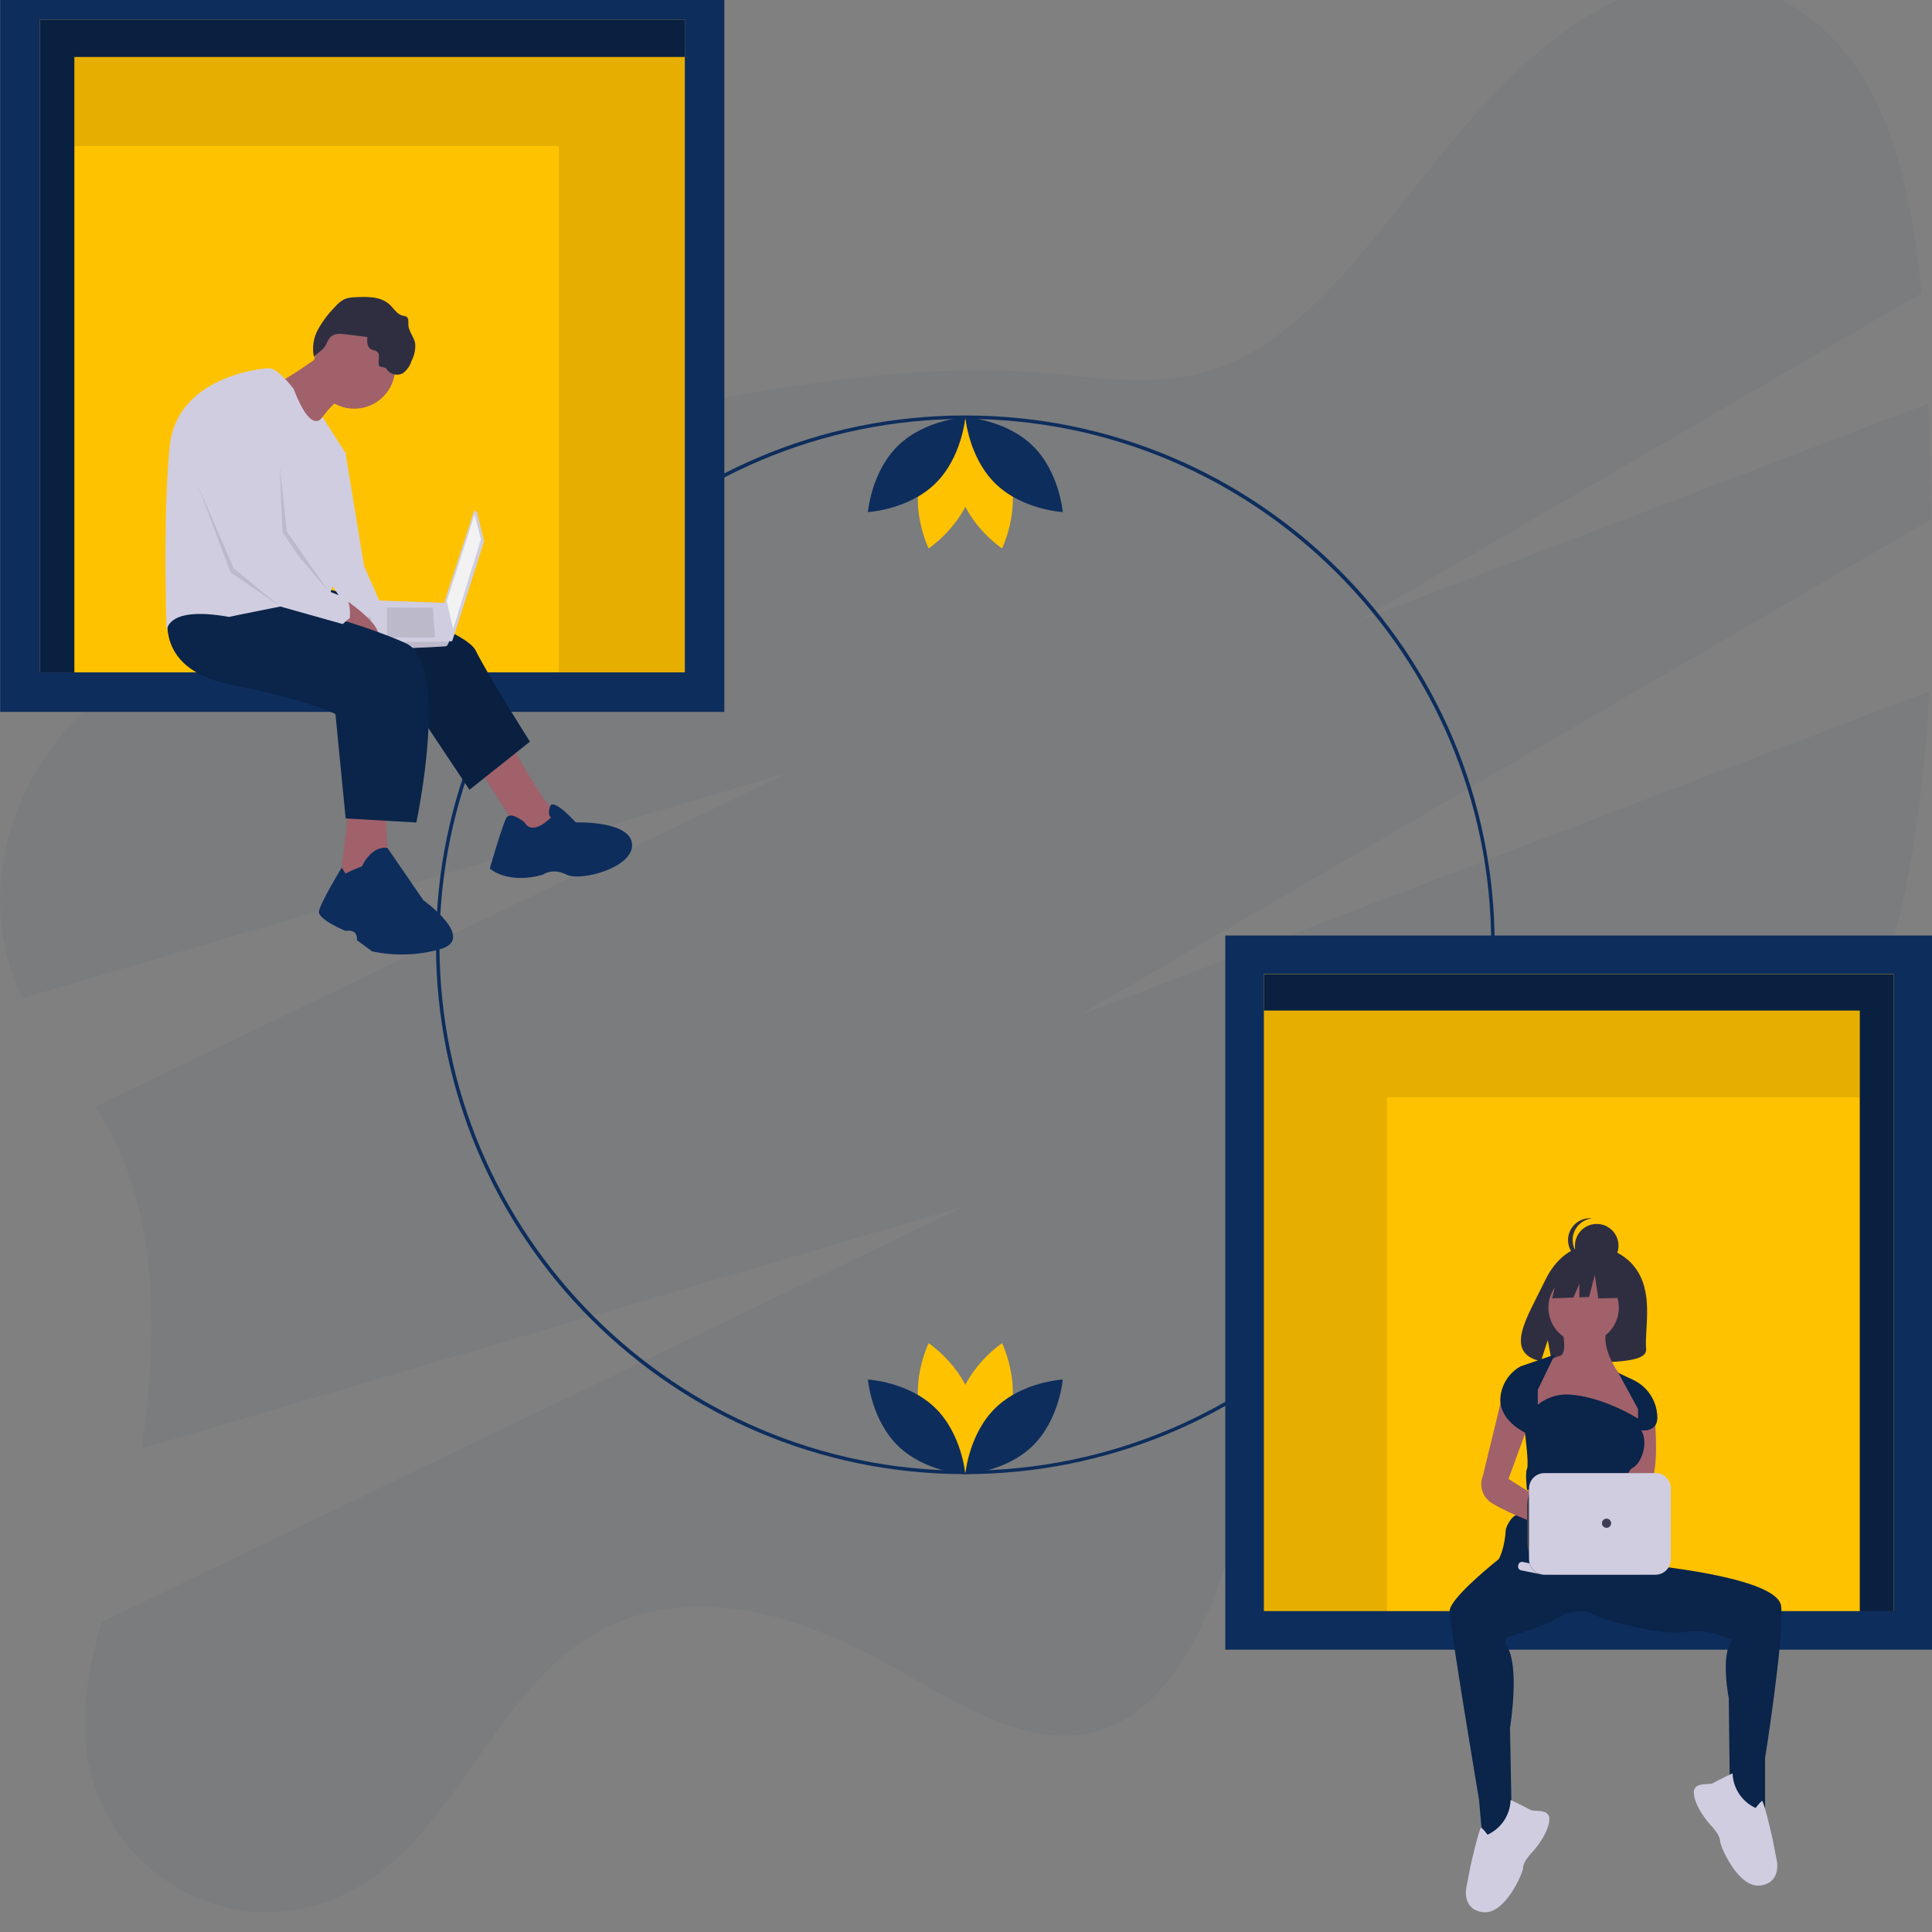 <?xml version="1.0" encoding="utf-8"?>
<svg xmlns="http://www.w3.org/2000/svg" xmlns:xlink="http://www.w3.org/1999/xlink" version="1.1" id="Calque_1" x="0px" y="0px" viewBox="0 0 525 525" style="enable-background:new 0 0 525 525;">
<rect x="0" y="0" width="525" height="525" fill="#808080" stroke="none"/>
<style type="text/css">
	.st0{opacity:0.05;fill:#0D2D5C;enable-background:new    ;}
	.st1{fill:#0D2D5C;}
	.st2{fill:#FFC200;}
	.st3{opacity:0.3;enable-background:new    ;}
	.st4{opacity:0.1;enable-background:new    ;}
	.st5{fill:#A0616A;}
	.st6{fill:#D0CDE1;}
	.st7{fill:#2F2E41;}
	.st8{opacity:0.2;enable-background:new    ;}
	.st9{fill:#3E3F49;}
	.st10{fill:#3F3D56;}
	.st11{fill:#F2F2F2;}
</style>
<path id="Tracé_1866" class="st0" d="M524.91,141.02c-0.19-10.46-0.55-20.92-0.97-31.34L368.95,168.8l153.17-89.14&#xD;&#xA;	c-1.89-20.28-5.6-39.91-14.1-55.45C494.87,0.18,472.33-8.77,451.91-4.19s-38.88,20.86-55.15,40.04&#xD;&#xA;	c-20.35,23.98-39.18,53.83-64.14,63.55c-17,6.61-34.87,3-52.4,1.74c-29.31-2.09-58.62,2.57-87.76,7.67&#xD;&#xA;	c-14.2,2.49-28.45,5.09-42.52,8.88c-3.16,0.85-6.31,1.76-9.47,2.73c-1.58,0.48-3.15,0.99-4.73,1.53c-1.23,0.41-2.46,0.84-3.68,1.27&#xD;&#xA;	c-1.93,0.69-3.86,1.4-5.78,2.15c-5.59,2.18-11.06,4.66-16.4,7.42c-18.81,9.72-33.89,27.37-51.65,39.7&#xD;&#xA;	c-11.58,8.04-24.2,10.26-35.16,20.49C9.55,205.6-2.82,227.54,0.64,253.2c0.85,6.27,2.7,12.36,5.5,18.04l208.18-61.3L25.93,300.71&#xD;&#xA;	c1.58,2.37,3.03,4.82,4.35,7.34c12.36,23.79,12.81,55.18,8.16,85.58l223.93-65.94L27.55,440.83c-2.98,10.97-5.46,22.35-4.18,33.86&#xD;&#xA;	c1.67,15.34,10.23,29.08,23.25,37.34c19.88,12.45,43.69,9.48,61.96-7.73c15.79-14.87,27.1-39.06,43.16-53.25&#xD;&#xA;	c26.88-23.75,61.09-14.78,90.28,1.58c20.65,11.57,43.22,26.63,63.74,14.53c14.44-8.51,24.42-29.23,29.86-51.19&#xD;&#xA;	c2.62-10.6,4.53-22.08,9.54-30.49c2.81-4.53,6.5-8.45,10.86-11.53c36.39-27.31,82.35-12.68,117.68-42.99&#xD;&#xA;	c23.86-20.46,39.15-59.04,45.91-99.28c2.38-14.51,3.94-29.15,4.66-43.84l-231.62,88.34L524.91,141.02z"/>
<g id="Groupe_1265" transform="translate(118.428 118.249)">
	<path id="Tracé_1809" class="st1" d="M143.89,282.33c-79.44,0-143.84-64.4-143.84-143.84c0-79.44,64.4-143.84,143.84-143.84&#xD;&#xA;		c79.44,0,143.84,64.4,143.84,143.84c0,38.15-15.15,74.73-42.13,101.71C218.63,267.18,182.04,282.33,143.89,282.33z M143.89-4.41&#xD;&#xA;		c-78.8,0-142.9,64.11-142.9,142.9s64.11,142.9,142.9,142.9s142.9-64.1,142.9-142.9S222.69-4.41,143.89-4.41L143.89-4.41z"/>
	<path id="Tracé_1810" class="st2" d="M156.01,266.45c-2.66,9.85-11.79,15.95-11.79,15.95s-4.8-9.87-2.14-19.71&#xD;&#xA;		s11.79-15.95,11.79-15.95S158.67,256.6,156.01,266.45z"/>
	<path id="Tracé_1811" class="st2" d="M131.78,266.45c2.66,9.85,11.79,15.95,11.79,15.95s4.8-9.87,2.14-19.71&#xD;&#xA;		s-11.79-15.95-11.79-15.95S129.11,256.6,131.78,266.45z"/>
	<path id="Tracé_1812" class="st1" d="M135.69,264.33c7.31,7.11,8.2,18.05,8.2,18.05s-10.96-0.6-18.27-7.71&#xD;&#xA;		c-7.31-7.11-8.2-18.05-8.2-18.05S128.38,257.22,135.69,264.33z"/>
	<path id="Tracé_1813" class="st1" d="M152.09,264.33c-7.31,7.11-8.2,18.05-8.2,18.05s10.96-0.6,18.27-7.71s8.2-18.05,8.2-18.05&#xD;&#xA;		S159.4,257.22,152.09,264.33z"/>
	<path id="Tracé_1814" class="st2" d="M131.78,11.08c2.66-9.85,11.79-15.95,11.79-15.95s4.8,9.87,2.14,19.71&#xD;&#xA;		s-11.79,15.95-11.79,15.95S129.11,20.92,131.78,11.08z"/>
	<path id="Tracé_1815" class="st2" d="M156.01,11.08c-2.66-9.85-11.79-15.95-11.79-15.95s-4.8,9.87-2.14,19.71&#xD;&#xA;		s11.79,15.95,11.79,15.95S158.67,20.92,156.01,11.08z"/>
	<path id="Tracé_1816" class="st1" d="M152.09,13.19c-7.31-7.11-8.2-18.05-8.2-18.05s10.96,0.6,18.27,7.71s8.2,18.05,8.2,18.05&#xD;&#xA;		S159.4,20.31,152.09,13.19z"/>
	<path id="Tracé_1817" class="st1" d="M135.69,13.19c7.31-7.11,8.2-18.05,8.2-18.05s-10.96,0.6-18.27,7.71&#xD;&#xA;		c-7.31,7.11-8.2,18.05-8.2,18.05S128.38,20.31,135.69,13.19z"/>
</g>
<rect id="Rectangle_549" x="6.91" y="0.59" class="st2" width="186.22" height="189.36"/>
<path id="Tracé_1818" class="st1" d="M186.09,5.4H10.8v177.31h9.4V15.47h165.89V5.4z"/>
<path id="Tracé_1819" class="st3" d="M186.09,5.4H10.8v177.31h9.4V15.47h165.89V5.4z"/>
<path id="Tracé_1820" class="st4" d="M159.23,15.47H20.2v24.18h131.64v143.05h34.25V15.47H159.23z"/>
<path id="Tracé_1821" class="st1" d="M0.05-5.35v198.8h196.78V-5.35H0.05z M186.09,182.71H10.8V5.4h175.29V182.71z"/>
<path id="Tracé_1822" class="st5" d="M138.1,200.69c0,0,8.9,17.24,13.9,21.13s-8.06,8.62-8.06,8.62l-15.29-23.91L138.1,200.69z"/>
<path id="Tracé_1823" class="st1" d="M84.21,158.71c0,0,41.43,10.85,45.04,18.07s14.74,24.75,14.74,24.75l-16.41,13.07&#xD;&#xA;	l-16.13-24.19l-44.49-20.02L84.21,158.71z"/>
<path id="Tracé_1824" class="st1" d="M142.54,223.48c0,0-3.89-3.34-5.01-1.11S133.09,236,133.09,236s4.73,4.45,14.46,1.67&#xD;&#xA;	c0,0,2.5-1.95,6.4,0s18.35-1.95,17.8-8.34s-15.29-5.84-15.29-5.84s-6.21-6.95-7-4.31s0.32,2.92,0.32,2.92&#xD;&#xA;	S144.77,227.38,142.54,223.48z"/>
<path id="Tracé_1825" class="st5" d="M95.01,217.64L92.23,241h13.63c0,0-1.11-18.07-0.83-20.3S95.01,217.64,95.01,217.64z"/>
<path id="Tracé_1826" class="st5" d="M102.8,166.22c0,0,7.51,11.12,3.06,11.96s-8.06-11.96-8.06-11.96H102.8z"/>
<path id="Tracé_1827" class="st3" d="M84.21,158.71c0,0,41.43,10.85,45.04,18.07s14.74,24.75,14.74,24.75l-16.41,13.07&#xD;&#xA;	l-16.13-24.19l-44.49-20.02L84.21,158.71z"/>
<path id="Tracé_1828" class="st1" d="M93.9,237.38c1.44-0.75,2.92-1.4,4.45-1.95c0,0,2.44-5.64,6.92-5.04l9.76,14.22&#xD;&#xA;	c0,0,14.74,10.57,4.45,13.35c-5.98,1.68-12.28,1.87-18.35,0.56l-4.17-3.06c0,0,0.56-3.06-3.06-2.5c0,0-7.51-3.06-7.23-5.28&#xD;&#xA;	s6.18-11.91,6.18-11.91L93.9,237.38z"/>
<circle id="Ellipse_392" class="st5" cx="96.27" cy="99.94" r="11.12"/>
<path id="Tracé_1829" class="st5" d="M87.27,96.46c0,0-10.01,7.23-11.96,7.51s9.18,13.9,9.18,13.9s5.28-8.62,8.62-9.73&#xD;&#xA;	S87.27,96.46,87.27,96.46z"/>
<path id="Tracé_1830" class="st6" d="M89.73,120.91l4.17,2.23l5.01,30.59l6.95,15.85c0,0-7.51-2.58-8.06,0.52L86.67,154&#xD;&#xA;	L89.73,120.91z"/>
<path id="Tracé_1831" class="st7" d="M93.77,90.82l6.05,0.76c-0.12,1.23-0.08,2.76,1.01,3.34c0.51,0.27,1.16,0.26,1.62,0.62&#xD;&#xA;	c1.09,0.87,0.02,2.75,0.64,4l1.77,0.47c0.89,1.66,2.96,2.29,4.63,1.4l0.02-0.01c1.11-0.85,1.93-2.02,2.33-3.36&#xD;&#xA;	c0.79-1.47,1.13-3.14,0.97-4.8c-0.34-1.75-1.77-3.2-1.84-4.98c-0.03-0.8,0.14-1.79-0.53-2.22c-0.31-0.15-0.64-0.23-0.98-0.26&#xD;&#xA;	c-1.55-0.32-2.41-1.92-3.56-3c-2.42-2.26-6.13-2.2-9.43-2.01c-0.95,0-1.88,0.17-2.77,0.48c-1.01,0.51-1.9,1.22-2.61,2.09&#xD;&#xA;	c-1.84,1.83-3.41,3.91-4.67,6.18c-1.26,2.3-1.65,4.96-1.11,7.52c-0.06-0.24,2.04-1.82,2.3-2.08c0.6-0.58,1.06-1.3,1.34-2.09&#xD;&#xA;	C89.98,90.75,91.42,90.53,93.77,90.82z"/>
<rect id="Rectangle_550" x="336.58" y="260.02" class="st2" width="181.79" height="184.86"/>
<path id="Tracé_1832" class="st1" d="M343.45,264.76h171.12v173.08h-9.18V274.6H343.45V264.76z"/>
<path id="Tracé_1833" class="st3" d="M343.45,264.76h171.12v173.08h-9.18V274.6H343.45V264.76z"/>
<path id="Tracé_1834" class="st4" d="M369.67,274.6h135.71v23.6h-128.5v139.65h-33.44V274.6H369.67z"/>
<path id="Tracé_1835" class="st1" d="M332.96,254.22v194.06h192.1V254.22H332.96z M343.45,264.71h171.12V437.8H343.45V264.71z"/>
<path id="Tracé_1836" class="st7" d="M445.2,345.78c-4.14-6.99-12.32-7.32-12.32-7.32s-7.97-1.02-13.09,9.63&#xD;&#xA;	c-4.77,9.92-11.35,19.5-1.06,21.83l1.86-5.78l1.15,6.21c1.46,0.11,2.93,0.13,4.4,0.08c11.02-0.36,21.51,0.1,21.18-3.85&#xD;&#xA;	C446.87,361.32,449.19,352.51,445.2,345.78z"/>
<path id="Tracé_1837" class="st5" d="M415.43,402.17l-0.87,15.66l25.53,2.61l0.87-16.24l-8.7-5.51L415.43,402.17z"/>
<path id="Tracé_1838" class="st1" d="M484,436.5c-0.77-7.4-31.16-10.76-38.46-11.46l-2.73-1.59l-0.87-9.28&#xD;&#xA;	c0,0-26.98-2.32-29.01-2.61s-3.77,3.48-3.77,4.35c0,0.63-0.38,5.12-1.9,7.78c-3.29,2.65-13.33,10.97-13.33,14.12&#xD;&#xA;	c0,3.77,7.98,51.2,7.98,51.2l0.87,9.86l8.12,1.45l-0.58-30.75c0,0,2.9-17.7-1.16-22.63v-2.03c0,0,11.91-3.1,16.11-6.48&#xD;&#xA;	c1.22-0.26,4.64-0.91,6.52-0.34c0.26,0.15,0.56,0.31,0.89,0.47c0.04,0.04,0.08,0.08,0.12,0.12l0.03-0.05&#xD;&#xA;	c5.43,2.54,19.36,5.75,25.06,4.84c4.39-0.67,8.89,0.15,12.76,2.32c-3.19,4.06-0.87,15.66-0.87,15.66l0.29,24.95l4.06,4.93h5.51&#xD;&#xA;	v-13.64C479.64,477.69,484.87,444.91,484,436.5z"/>
<path id="Tracé_1839" class="st8" d="M484,436.5c-0.77-7.4-31.16-10.76-38.46-11.46l-2.73-1.59l-0.87-9.28&#xD;&#xA;	c0,0-26.98-2.32-29.01-2.61s-3.77,3.48-3.77,4.35c0,0.63-0.38,5.12-1.9,7.78c-3.29,2.65-13.33,10.97-13.33,14.12&#xD;&#xA;	c0,3.77,7.98,51.2,7.98,51.2l0.87,9.86l8.12,1.45l-0.58-30.75c0,0,2.9-17.7-1.16-22.63v-2.03c0,0,11.91-3.1,16.11-6.48&#xD;&#xA;	c1.22-0.26,4.64-0.91,6.52-0.34c0.26,0.15,0.56,0.31,0.89,0.47c0.04,0.04,0.08,0.08,0.12,0.12l0.03-0.05&#xD;&#xA;	c5.43,2.54,19.36,5.75,25.06,4.84c4.39-0.67,8.89,0.15,12.76,2.32c-3.19,4.06-0.87,15.66-0.87,15.66l0.29,24.95l4.06,4.93h5.51&#xD;&#xA;	v-13.64C479.64,477.69,484.87,444.91,484,436.5z"/>
<circle id="Ellipse_393" class="st5" cx="430.33" cy="355.35" r="9.57"/>
<path id="Tracé_1840" class="st5" d="M424.56,361.43c0,0,1.45,6.38-0.58,6.96c-1.61,0.53-3.16,1.21-4.64,2.03l-2.32,7.54v7.54&#xD;&#xA;	l28.14,3.19l0.87-2.61v-3.77l-3.19-5.8l-1.45-1.45c0,0-6.38-6.96-4.93-13.63L424.56,361.43z"/>
<path id="Tracé_1841" class="st5" d="M449.62,384.48c0,0,0.87,10.15,0,14.79c-0.54,3.84-0.74,7.72-0.58,11.6l-6.38-1.16v-15.66&#xD;&#xA;	l1.45-8.41L449.62,384.48z"/>
<circle id="Ellipse_394" class="st7" cx="433.89" cy="338.51" r="5.92"/>
<path id="Tracé_1842" class="st7" d="M427.35,336.96c0-3.03,2.28-5.56,5.29-5.88c-3.25-0.34-6.16,2.01-6.51,5.26&#xD;&#xA;	c-0.34,3.25,2.01,6.16,5.26,6.51c0.41,0.04,0.83,0.04,1.25,0C429.63,342.52,427.35,339.98,427.35,336.96z"/>
<path id="Tracé_1843" class="st7" d="M443.38,345.12l-8.09-4.23l-11.17,1.73l-2.31,10.2l5.75-0.22l1.61-3.75v3.69l2.65-0.1&#xD;&#xA;	l1.54-5.97l0.96,6.35l9.43-0.19L443.38,345.12z"/>
<path id="Tracé_1844" class="st6" d="M410.49,489.13c0,0,4.12,1.94,5.33,2.66s6.05-0.73,5.09,3.63s-5.09,8.47-5.09,8.47&#xD;&#xA;	s-1.94,2.18-1.94,3.63s-4.84,12.59-10.65,12.11s-4.84-6.3-4.84-6.3l1.21-6.3c0,0,2.42-10.65,2.91-10.41&#xD;&#xA;	c0.64,0.57,1.21,1.23,1.7,1.94C407.92,496.87,410.36,493.22,410.49,489.13z"/>
<path id="Tracé_1845" class="st6" d="M470.81,481.88c0,0-4.12,1.94-5.33,2.66s-6.05-0.73-5.09,3.63s5.09,8.47,5.09,8.47&#xD;&#xA;	s1.94,2.18,1.94,3.63s4.84,12.59,10.65,12.11s4.84-6.3,4.84-6.3l-1.21-6.3c0,0-2.42-10.65-2.91-10.41c-0.64,0.57-1.21,1.22-1.7,1.94&#xD;&#xA;	C473.38,489.62,470.94,485.96,470.81,481.88z"/>
<path id="Tracé_1846" class="st5" d="M408.18,379.55l-5.22,21.47c-1.15,2.81-0.03,6.04,2.61,7.54c4.64,2.9,15.08,6.67,15.08,6.67&#xD;&#xA;	s9.28,12.76,10.44,7.54s-6.96-11.89-6.96-11.89l-14.21-8.99l5.51-15.08L408.18,379.55z"/>
<path id="Tracé_1847" class="st5" d="M445.85,406.52c0,0,4.35-0.58,4.06,4.35s-6.09,5.51-6.09,5.51s-2.61,11.02-6.38,8.99&#xD;&#xA;	s2.03-13.05,2.03-13.05l4.93-3.77L445.85,406.52z"/>
<path id="Tracé_1848" class="st1" d="M417.86,377.67l4.64-9.57l-9.28,3.19c-3.2,1.77-5.28,5.05-5.51,8.7&#xD;&#xA;	c-0.29,6.09,6.67,9.28,6.67,9.28s1.16,8.7,0.58,9.86s0,5.8,0,5.8s11.17-3.05,16.68,0.72s10.01,1.6,10.01,1.6s-0.29-7.25,2.03-8.41&#xD;&#xA;	s4.35-6.67,2.32-10.15c0,0,4.64,0.58,4.35-3.77c-0.14-4.21-2.6-8.01-6.38-9.86c-3.77-1.74-4.19-2.02-4.19-2.02l5.35,9.85v2.61&#xD;&#xA;	c0,0-9.47-6.04-18.84-6.55c-3.06-0.14-6.06,0.85-8.43,2.78l0,0V377.67z"/>
<path id="Tracé_1849" class="st8" d="M417.86,377.67l4.64-9.57l-9.28,3.19c-3.2,1.77-5.28,5.05-5.51,8.7&#xD;&#xA;	c-0.29,6.09,6.67,9.28,6.67,9.28s1.16,8.7,0.58,9.86s0,5.8,0,5.8s11.17-3.05,16.68,0.72s10.01,1.6,10.01,1.6s-0.29-7.25,2.03-8.41&#xD;&#xA;	s4.35-6.67,2.32-10.15c0,0,4.64,0.58,4.35-3.77c-0.14-4.21-2.6-8.01-6.38-9.86c-3.77-1.74-4.19-2.02-4.19-2.02l5.35,9.85v2.61&#xD;&#xA;	c0,0-9.47-6.04-18.84-6.55c-3.06-0.14-6.06,0.85-8.43,2.78l0,0V377.67z"/>
<g id="Groupe_1266" transform="translate(412.463 405.651)">
	<path id="Tracé_1850" class="st6" d="M3.18,19.17l-1.85-0.38c-0.55-0.11-1.09,0.24-1.2,0.79c0,0,0,0,0,0l-0.06,0.28&#xD;&#xA;		c-0.11,0.55,0.24,1.09,0.79,1.2c0,0,0,0,0,0l5.44,1.1C4.79,21.82,3.58,20.67,3.18,19.17z"/>
	<path id="Rectangle_543" class="st9" d="M11.44-5.35h20.65c4.94,0,8.95,4.01,8.95,8.95v9.72c0,4.94-4.01,8.95-8.95,8.95H11.44&#xD;&#xA;		c-4.94,0-8.95-4.01-8.95-8.95V3.6C2.49-1.34,6.5-5.35,11.44-5.35z"/>
	<path id="Tracé_1851" class="st6" d="M6.44,22.19l-0.13-0.03L6.44,22.19z"/>
	<path id="Tracé_1852" class="st6" d="M37.37-5.35H7.22c-2.32,0-4.19,1.88-4.19,4.19c0,0,0,0,0,0v19.23&#xD;&#xA;		c0.01,1.96,1.37,3.66,3.28,4.09l0.13,0.03c0.26,0.05,0.51,0.07,0.78,0.08h30.15c2.32,0,4.19-1.88,4.19-4.19c0,0,0,0,0,0V-1.15&#xD;&#xA;		C41.57-3.47,39.69-5.35,37.37-5.35C37.37-5.35,37.37-5.35,37.37-5.35z"/>
	<circle id="Ellipse_224" class="st10" cx="24.1" cy="8.27" r="1.25"/>
</g>
<g id="Groupe_1267" transform="translate(90.839 144.197)">
	<path id="Tracé_1853" class="st6" d="M38.79-4.98l1.89,7.78c0.02,0.09,0.02,0.18-0.01,0.26l-8.55,26.72&#xD;&#xA;		c-0.08,0.26-0.36,0.4-0.61,0.31c-0.18-0.06-0.31-0.22-0.33-0.41l-1.18-10.41c-0.01-0.07,0-0.14,0.02-0.21l7.85-24.09&#xD;&#xA;		c0.08-0.26,0.36-0.39,0.61-0.31C38.63-5.27,38.75-5.14,38.79-4.98L38.79-4.98z"/>
	<path id="Tracé_1854" class="st11" d="M38.1-4.32l1.74,6.67L32.3,26.72l-1.74-7.54L38.1-4.32z"/>
	<path id="Tracé_1855" class="st6" d="M0.1,31.94c0.29,0.87,30.16-0.29,30.46-0.58c0.25-0.36,0.47-0.75,0.64-1.16&#xD;&#xA;		c0.27-0.58,0.52-1.16,0.52-1.16l-1.16-9.39L0.97,18.59c0,0-0.74,7.96-0.89,11.6C0.03,30.77,0.04,31.36,0.1,31.94z"/>
	<path id="Tracé_1856" class="st4" d="M26.79,20.92l0.58,8.12H14.31v-8.12H26.79z"/>
	<path id="Tracé_1857" class="st4" d="M9.96,23.53l0.08-0.02l-0.37,3.5H2.42v-3.48L9.96,23.53z"/>
	<path id="Tracé_1858" class="st4" d="M0.1,31.94c0.29,0.87,30.16-0.29,30.46-0.58c0.25-0.36,0.47-0.75,0.64-1.16H0.08&#xD;&#xA;		C0.03,30.78,0.04,31.36,0.1,31.94z"/>
</g>
<path id="Tracé_1859" class="st5" d="M94.75,163.62c0,0,11.03,7.64,7.19,10.03s-11.85-8.22-11.85-8.22L94.75,163.62z"/>
<path id="Tracé_1860" class="st1" d="M46.11,165.11c0,0-5.56,16.41,16.41,20.86s28.64,8.06,28.64,8.06l2.78,28.36l19.19,1.11&#xD;&#xA;	c0,0,9.18-43.1-2.78-48.66s-37.26-11.96-37.26-11.96L46.11,165.11z"/>
<path id="Tracé_1861" class="st8" d="M46.11,165.11c0,0-5.56,16.41,16.41,20.86s28.64,8.06,28.64,8.06l2.78,28.36l19.19,1.11&#xD;&#xA;	c0,0,9.18-43.1-2.78-48.66s-37.26-11.96-37.26-11.96L46.11,165.11z"/>
<path id="Tracé_1862" class="st6" d="M79.76,105.63c0,0-4.17-5.56-6.67-5.56s-25.03,2.5-26.97,21.13s-0.83,51.17-0.83,51.17&#xD;&#xA;	s-1.67-8.06,16.96-4.73c0,0,22.25-4.73,26.14-4.73s5.56-39.76,5.56-39.76l-6.33-9.82C87.61,113.33,84.76,118.7,79.76,105.63z"/>
<path id="Tracé_1863" class="st4" d="M76,126.61l0.83,19.46l12.37,14.51l-11.26-16.17L76,126.61z"/>
<path id="Tracé_1864" class="st4" d="M53.76,131.9l9.73,22.52L76,164.71l-13.35-9.18L53.76,131.9z"/>
<path id="Tracé_1865" class="st6" d="M61.96,107.02c0,0-14.46,4.17-10.29,16.96c1.01,3.09,2.22,6.4,3.49,9.65&#xD;&#xA;	c3.99,10.22,8.47,19.83,8.47,19.83l12.57,11.36l16.91,4.76l1.95-1.67c0,0,0.56-5.28-1.95-5.84c-2.23-0.68-4.38-1.62-6.4-2.78&#xD;&#xA;	L76.7,144.56C76.7,144.56,76.42,107.85,61.96,107.02z"/>
</svg>